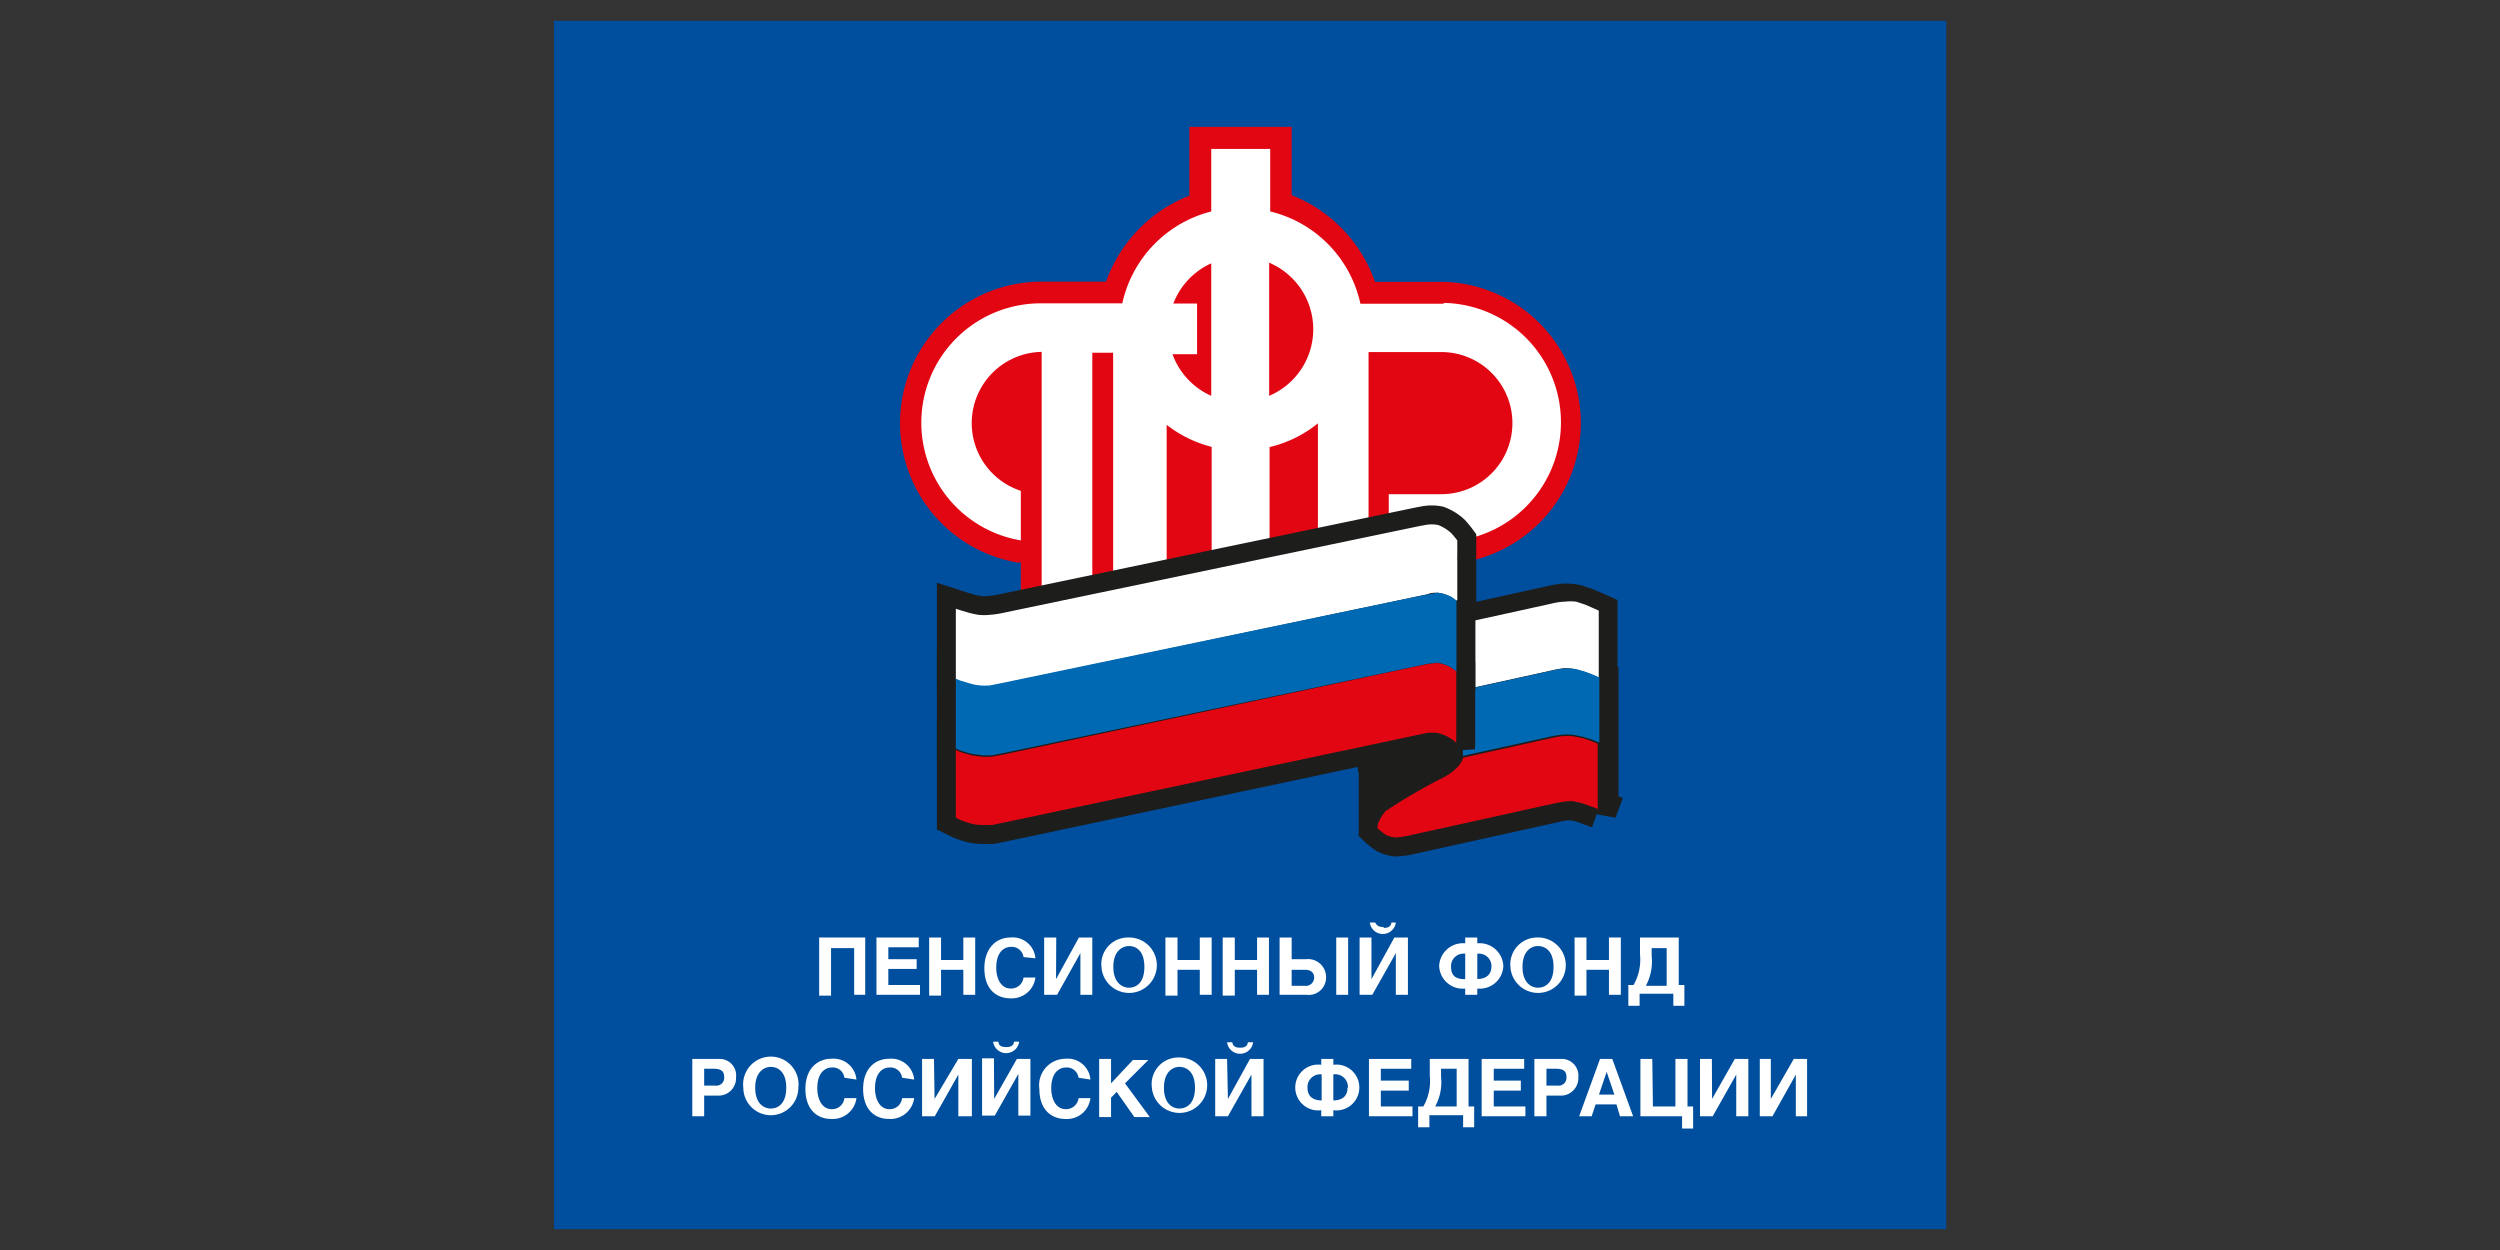 <svg xmlns="http://www.w3.org/2000/svg" viewBox="0 0 120 60"><rect x="0" y="0" width="120" height="60" fill="#333333" stroke="none"/><defs><style>.cls-1{fill:none;}.cls-2{fill:#004f9e;}.cls-3,.cls-5{fill:#fff;}.cls-4,.cls-7{fill:#e20613;}.cls-5,.cls-6,.cls-7{stroke:#1d1d1b;stroke-width:1.82px;}.cls-6,.cls-8{fill:#0069b3;}.cls-9{fill:#1d1d1b;}</style></defs><title>PRF</title><g id="Layer_2" data-name="Layer 2"><g id="Layer_1-2" data-name="Layer 1"><rect class="cls-1" width="120" height="60"/><rect class="cls-2" x="26.59" y="1" width="66.83" height="58"/><path class="cls-3" d="M41.53,45v2.75H41V45.51H39.89v2.28h-.57V45Z"/><path class="cls-3" d="M44.1,45v.47H42.64v.57H44v.47H42.64v.77h1.52v.47H42.07V45Z"/><path class="cls-3" d="M45.17,46.08h1.07V45h.57v2.75h-.57V46.55H45.17v1.24H44.6V45h.57Z"/><path class="cls-3" d="M49.13,45.94a.57.57,0,0,0-.61-.49c-.28,0-.7.2-.7,1,0,.5.21,1,.7,1a.6.6,0,0,0,.61-.53h.57a1.14,1.14,0,0,1-1.19,1c-.74,0-1.26-.49-1.26-1.44S47.8,45,48.51,45a1.09,1.09,0,0,1,1.19,1Z"/><path class="cls-3" d="M50.69,47h0L51.79,45h.64v2.75h-.57v-2h0l-1.12,2h-.62V45h.58Z"/><path class="cls-3" d="M53.44,46.41c0-.77.44-1,.75-1s.74.19.74,1-.43,1-.74,1S53.44,47.18,53.44,46.41Zm-.57,0A1.33,1.33,0,1,0,54.19,45,1.28,1.28,0,0,0,52.87,46.41Z"/><path class="cls-3" d="M56.52,46.08h1.07V45h.57v2.75h-.57V46.55H56.52v1.24h-.58V45h.58Z"/><path class="cls-3" d="M59.27,46.08h1.07V45h.57v2.75h-.57V46.55H59.27v1.24h-.58V45h.58Z"/><path class="cls-3" d="M62,46.55h.64c.26,0,.44.12.44.37a.4.4,0,0,1-.44.4H62ZM62,45h-.58v2.75h1.29a.83.83,0,0,0,.94-.84.86.86,0,0,0-.94-.87H62Zm2.71,0h-.57v2.75h.57Z"/><path class="cls-3" d="M65.83,47h0L66.93,45h.65v2.75H67v-2h0l-1.13,2h-.61V45h.57Zm.59-2.46c.32,0,.35-.16.37-.26H67a.63.63,0,0,1-1.25,0H66C66.06,44.34,66.09,44.5,66.42,44.5Z"/><path class="cls-3" d="M69.65,46.41a.6.6,0,0,1,.68-.63V47C70,47,69.65,46.93,69.65,46.41ZM70.91,45h-.58v.28a1.14,1.14,0,0,0-1.25,1.09,1.13,1.13,0,0,0,1.25,1.08v.3h.58v-.3a1.13,1.13,0,0,0,1.25-1.08,1.14,1.14,0,0,0-1.25-1.09Zm.68,1.37c0,.52-.39.62-.68.62V45.78A.6.6,0,0,1,71.59,46.41Z"/><path class="cls-3" d="M73.08,46.41c0-.77.43-1,.74-1s.75.19.75,1-.44,1-.75,1S73.08,47.18,73.08,46.41Zm-.58,0A1.33,1.33,0,1,0,73.82,45,1.29,1.29,0,0,0,72.5,46.41Z"/><path class="cls-3" d="M76.15,46.08h1.08V45h.57v2.75h-.57V46.55H76.15v1.24h-.57V45h.57Z"/><path class="cls-3" d="M79,47.32a2.47,2.47,0,0,0,.28-1.43v-.38H80v1.81ZM78.72,45v.82a2.43,2.43,0,0,1-.31,1.46h-.25v1h.54v-.58h1.62v.58h.53v-1h-.27V45Z"/><path class="cls-3" d="M33.8,51.3h.46c.35,0,.5.12.5.39a.38.38,0,0,1-.43.42H33.8Zm0,1.29h.66a.84.84,0,0,0,.87-.88.79.79,0,0,0-.84-.88H33.23v2.75h.57Z"/><path class="cls-3" d="M36.25,52.21c0-.77.44-1,.75-1s.74.2.74,1-.43,1-.74,1S36.25,53,36.25,52.21Zm-.57,0a1.32,1.32,0,1,0,2.64,0,1.33,1.33,0,1,0-2.64,0Z"/><path class="cls-3" d="M40.53,51.73a.56.56,0,0,0-.61-.49c-.27,0-.69.2-.69,1,0,.49.21,1,.69,1a.59.59,0,0,0,.61-.53h.58a1.15,1.15,0,0,1-1.2,1c-.73,0-1.25-.49-1.25-1.44s.55-1.45,1.26-1.45a1.1,1.1,0,0,1,1.19,1Z"/><path class="cls-3" d="M43.3,51.73a.56.56,0,0,0-.61-.49c-.27,0-.69.2-.69,1,0,.49.21,1,.69,1a.59.59,0,0,0,.61-.53h.58a1.15,1.15,0,0,1-1.2,1c-.73,0-1.25-.49-1.25-1.44s.55-1.45,1.26-1.45a1.1,1.1,0,0,1,1.19,1Z"/><path class="cls-3" d="M44.86,52.75h0L46,50.83h.65v2.75H46v-2h0l-1.13,2h-.61V50.83h.57Z"/><path class="cls-3" d="M47.92,50h-.25a.63.63,0,0,0,1.25,0h-.25c0,.1-.05.26-.37.26S47.94,50.13,47.92,50Zm-.21.8h-.57v2.75h.61l1.13-2h0v2h.58V50.83h-.65l-1.09,1.92h0Z"/><path class="cls-3" d="M51.77,51.73a.57.57,0,0,0-.61-.49c-.28,0-.7.2-.7,1,0,.49.21,1,.7,1a.6.6,0,0,0,.61-.53h.57a1.13,1.13,0,0,1-1.19,1c-.73,0-1.26-.49-1.26-1.44a1.27,1.27,0,0,1,1.26-1.45,1.09,1.09,0,0,1,1.19,1Z"/><path class="cls-3" d="M53.33,52l1.05-1.12h.74L54,52l1.19,1.62h-.74l-.85-1.21-.27.28v.93h-.57V50.83h.57Z"/><path class="cls-3" d="M55.87,52.21c0-.77.43-1,.74-1s.75.2.75,1-.44,1-.75,1S55.87,53,55.87,52.21Zm-.58,0a1.33,1.33,0,1,0,1.32-1.45A1.28,1.28,0,0,0,55.29,52.21Z"/><path class="cls-3" d="M58.94,52.75h0L60,50.83h.65v2.75h-.58v-2h0l-1.13,2h-.61V50.83h.57Zm.59-2.46c.32,0,.35-.16.37-.26h.25a.63.63,0,0,1-1.25,0h.25C59.17,50.13,59.2,50.29,59.53,50.29Z"/><path class="cls-3" d="M62.76,52.21a.61.61,0,0,1,.68-.64v1.25C63.15,52.82,62.76,52.72,62.76,52.21ZM64,50.83h-.58v.28a1.1,1.1,0,1,0,0,2.18v.29H64v-.29a1.1,1.1,0,1,0,0-2.18Zm.68,1.38c0,.51-.39.61-.68.61V51.57A.61.61,0,0,1,64.7,52.21Z"/><path class="cls-3" d="M67.74,50.83v.47H66.28v.57h1.34v.48H66.28v.76H67.8v.47H65.71V50.83Z"/><path class="cls-3" d="M68.89,53.11a2.44,2.44,0,0,0,.28-1.42V51.3h.75v1.81Zm-.26-2.28v.82a2.43,2.43,0,0,1-.31,1.46h-.25v1h.54v-.58h1.62v.58h.53v-1h-.27V50.83Z"/><path class="cls-3" d="M73.16,50.83v.47H71.7v.57H73v.48H71.7v.76h1.52v.47h-2.1V50.83Z"/><path class="cls-3" d="M74.23,51.3h.46c.35,0,.5.12.5.39a.38.38,0,0,1-.43.42h-.53Zm0,1.29h.66a.84.84,0,0,0,.87-.88.8.8,0,0,0-.85-.88H73.65v2.75h.58Z"/><path class="cls-3" d="M77.12,51.45h0l.37,1.09h-.74Zm-.32-.62-1,2.75h.6l.19-.57h1l.17.57h.63l-1-2.75Z"/><path class="cls-3" d="M79.34,53.11h1.08V50.83H81v2.28h.27v1.06h-.53v-.59h-2V50.83h.57Z"/><path class="cls-3" d="M82.18,52.75h0l1.09-1.92h.65v2.75h-.58v-2h0l-1.13,2h-.61V50.83h.57Z"/><path class="cls-3" d="M85,52.75h0l1.1-1.92h.64v2.75H86.2v-2h0l-1.12,2h-.61V50.83H85Z"/><path class="cls-4" d="M69.34,13.53H66A6.91,6.91,0,0,0,62,9.37V6.09H57.09v3.3a6.93,6.93,0,0,0-4,4.13H50A6.79,6.79,0,0,0,48.83,27L49,27V29.9h8.07v1.83H62V29.9h8.17V27a6.78,6.78,0,0,0-.81-13.47Z"/><path class="cls-5" d="M76.72,32.53l-.29-.13-.34-.12a3.81,3.81,0,0,0-.44-.14,3.09,3.09,0,0,0-.55-.06,5.43,5.43,0,0,0-.62.11l-6,1.32-.42.09-.39,0A1.66,1.66,0,0,1,67,33.5a3.76,3.76,0,0,1-.51-.34c-.29-.26-.45-.42-.45-.42v-.27c0-.16,0-.37,0-.62v-.93c0-.17,0-.33,0-.48s0-.28,0-.39,0-.43,0-.57v-.22l.44.46a4.76,4.76,0,0,0,.52.43,1.6,1.6,0,0,0,.67.28,1.72,1.72,0,0,0,.39,0l.42-.09,6-1.32a3.79,3.79,0,0,1,.62-.1,3.12,3.12,0,0,1,.55.05l.45.15.34.14.29.13v1.21c0,.13,0,.26,0,.39v1.58Z"/><path class="cls-6" d="M76.72,35.63l-.31-.13a2.64,2.64,0,0,0-.37-.13,3.3,3.3,0,0,0-.49-.09c-.18,0-.37,0-.58,0s-.43.08-.67.13L68.09,36.8l-.39.08A3.39,3.39,0,0,1,67,37a2.18,2.18,0,0,1-.5-.11c-.26-.17-.41-.29-.41-.29V36c0-.12,0-.27,0-.43v-1c0-.17,0-.33,0-.49s0-.29,0-.42,0-.47,0-.63v-.25s.16.16.45.42a3.76,3.76,0,0,0,.51.34,1.66,1.66,0,0,0,.68.15l.39,0,.42-.09,6-1.32a3.87,3.87,0,0,1,.62-.11,2.38,2.38,0,0,1,.55.06,3.81,3.81,0,0,1,.44.14l.34.12.29.13v3.1Z"/><path class="cls-7" d="M76.72,38.85l-.34-.12-.4-.15a2.5,2.5,0,0,0-.52-.11,2.35,2.35,0,0,0-.63.05l-.71.16L67.7,40.1a3.73,3.73,0,0,1-.68.1,1.35,1.35,0,0,1-.49-.14,3.15,3.15,0,0,1-.4-.32v-.29c0-.16,0-.39,0-.65V36.56l.41.28A2.18,2.18,0,0,0,67,37a3.39,3.39,0,0,0,.67-.07l.39-.08,6.21-1.37a6.37,6.37,0,0,1,.67-.12,4,4,0,0,1,.58,0,3.3,3.3,0,0,1,.49.09,2.64,2.64,0,0,1,.37.13l.31.13v3.22Z"/><path class="cls-3" d="M76.72,32.52l-.29-.13-.34-.13-.44-.13a3.09,3.09,0,0,0-.55-.06,5.43,5.43,0,0,0-.62.11l-6,1.32-.42.09-.39.06A2.05,2.05,0,0,1,67,33.5l-.51-.34c-.28-.25-.44-.42-.44-.42s0-.1,0-.27,0-.38,0-.61,0-.27,0-.42v-.51c0-.16,0-.32,0-.48V30c0-.24,0-.44,0-.57v-.23l.44.48a6.56,6.56,0,0,0,.52.44,1.57,1.57,0,0,0,.67.26,2.58,2.58,0,0,0,.39,0l.42-.09,6-1.32a2.9,2.9,0,0,1,.62-.09,2.41,2.41,0,0,1,.55,0l.45.15.34.15.29.13v.82c0,.12,0,.25,0,.38v2Z"/><path class="cls-8" d="M76.72,35.63l-.31-.13L76,35.37l-.49-.1a2.93,2.93,0,0,0-.58,0,6.37,6.37,0,0,0-.67.12l-6.21,1.37-.39.09A6.12,6.12,0,0,1,67,37a1.42,1.42,0,0,1-.5-.11c-.26-.17-.41-.29-.41-.29V36.3c0-.16,0-.39,0-.71V34.54c0-.17,0-.33,0-.49s0-.3,0-.43,0-.47,0-.63,0-.25,0-.25.16.17.44.42l.51.34a2.05,2.05,0,0,0,.68.15l.39-.06.42-.09,6-1.32a3.79,3.79,0,0,1,.62-.1,2.39,2.39,0,0,1,.55.05l.44.13.34.13.29.13v3.11Z"/><path class="cls-4" d="M76.72,38.84l-.34-.13-.4-.14a5.06,5.06,0,0,0-.52-.12,3.79,3.79,0,0,0-.63.07l-.71.15L67.7,40.09a5,5,0,0,1-.68.11,1.6,1.6,0,0,1-.49-.12c-.26-.19-.41-.32-.41-.32s0-.11,0-.29,0-.41,0-.67V36.55s.15.12.41.29A1.42,1.42,0,0,0,67,37a6.12,6.12,0,0,0,.67-.07l.39-.08,6.21-1.38c.24-.05.46-.1.67-.13a3.88,3.88,0,0,1,.58,0l.49.1.37.13.31.13v3.21Z"/><path class="cls-3" d="M69.3,14.58h-4a5.83,5.83,0,0,0-4.33-4.43v-3H58.14v3a5.84,5.84,0,0,0-4.27,4.41H50A5.73,5.73,0,0,0,49,25.94V23.56a3.42,3.42,0,0,1,1-6.67l0,0V28.84h2.43V16.93h1V28.84H56V20.39a5.82,5.82,0,0,0,2.16,1.06v9.22h2.78V21.46a5.8,5.8,0,0,0,2.32-1.14v8.52h2.43V16.9h3.57a3.41,3.41,0,0,1-.15,6.82H66.66v5.11h2.43V26a5.73,5.73,0,0,0,.21-11.46ZM58.14,19a3.47,3.47,0,0,1-1.86-2h1.18V14.57H56.32a3.48,3.48,0,0,1,1.82-1.93Zm2.78,0V12.61a3.47,3.47,0,0,1,0,6.39Z"/><path class="cls-5" d="M69.91,28.83l-.24-.16a1.6,1.6,0,0,0-.68-.22c-.15,0-.31,0-.49.08L48.07,32.82l-.55.11a3.64,3.64,0,0,1-.48,0,2.21,2.21,0,0,1-.4-.07l-.57-.17-.19-.08V29.22l.28.09.34.1a4,4,0,0,0,.46.1,2.53,2.53,0,0,0,.56,0,4.35,4.35,0,0,0,.67-.1l.76-.16,19.19-4,.27-.05a1.67,1.67,0,0,1,.62,0,2,2,0,0,1,.63.39c.18.2.29.35.29.35v.21c0,.13,0,.3,0,.49a2.71,2.71,0,0,0,0,.29c0,.11,0,.21,0,.33s0,.23,0,.36v1.18Z"/><path class="cls-6" d="M69.9,32.22l-.24-.17a1.78,1.78,0,0,0-.67-.24l-.49.06-.57.12L48.2,36.14l-.58.11a3,3,0,0,1-.51,0l-.43-.06a5.51,5.51,0,0,1-.6-.17l-.2-.09V32.58l.19.08.57.17a2.21,2.21,0,0,0,.4.07,3.64,3.64,0,0,0,.48,0l.55-.11L68.5,28.53c.18,0,.34-.06.49-.08a2,2,0,0,1,.68.2l.24.18s0,.29,0,.7v2.69Z"/><path class="cls-7" d="M69.89,35.92s-.06-.34-.22-.45a2.07,2.07,0,0,0-.68-.29,2.93,2.93,0,0,0-.49,0l-.57.12L48.2,39.48l-.58.12-.51,0a2.68,2.68,0,0,1-.43-.05,4.6,4.6,0,0,1-.6-.2l-.2-.1V36l.21.09a4.65,4.65,0,0,0,.59.17l.43.06a3,3,0,0,0,.51,0l.58-.11L67.93,32l.57-.12.49-.06a2,2,0,0,1,.67.23l.24.18v.25c0,.16,0,.37,0,.64v2.3C69.91,35.56,69.89,35.92,69.89,35.92Z"/><path class="cls-3" d="M69.91,28.83l-.24-.16a1.6,1.6,0,0,0-.68-.22c-.15,0-.31,0-.49.08L48.07,32.82l-.55.11a3.64,3.64,0,0,1-.48,0,2.21,2.21,0,0,1-.4-.07l-.57-.17-.19-.08V29.22l.28.09.34.1a4,4,0,0,0,.46.1,2.53,2.53,0,0,0,.56,0,4.35,4.35,0,0,0,.67-.1l.76-.16,19.19-4,.27-.05a1.67,1.67,0,0,1,.62,0,2,2,0,0,1,.63.39c.18.2.29.35.29.35v.21c0,.13,0,.3,0,.49a2.71,2.71,0,0,0,0,.29c0,.11,0,.21,0,.33s0,.23,0,.36v1.18Z"/><path class="cls-8" d="M69.9,32.22l-.24-.17a1.78,1.78,0,0,0-.67-.24l-.49.06-.57.12L48.2,36.14l-.58.11a3,3,0,0,1-.51,0l-.43-.06a5.51,5.51,0,0,1-.6-.17l-.2-.09V32.58l.19.08.57.17a2.21,2.21,0,0,0,.4.07,3.64,3.64,0,0,0,.48,0l.55-.11L68.5,28.53c.18,0,.34-.06.49-.08a2,2,0,0,1,.68.2l.24.18s0,.29,0,.7v2.69Z"/><path class="cls-4" d="M69.91,35.65l-.24-.18a2.07,2.07,0,0,0-.68-.29,2.93,2.93,0,0,0-.49,0l-.57.12L48.2,39.48l-.58.12-.51,0a2.68,2.68,0,0,1-.43-.05,4.6,4.6,0,0,1-.6-.2l-.2-.1V36l.21.09a4.65,4.65,0,0,0,.59.17l.43.06a3,3,0,0,0,.51,0l.58-.11L67.93,32l.57-.12.49-.06a2,2,0,0,1,.67.23l.24.18v.25c0,.16,0,.37,0,.64v2.54Z"/><path class="cls-4" d="M59.55,33.71V34h0v-.29Z"/><path class="cls-4" d="M59.55,34.32v.39h0v-.39Z"/><path class="cls-9" d="M67.32,35.63,69,35.27l1.22.58,0,.51s0,.41-.86.92a26,26,0,0,0-2.86,1.66A2.46,2.46,0,0,0,66,40l.06-1.74-.14-2.28Z"/><path class="cls-4" d="M67.74,22.05v.13h0v-.12Z"/><path class="cls-4" d="M67.74,22.31v.16h0v-.16Z"/></g></g></svg>